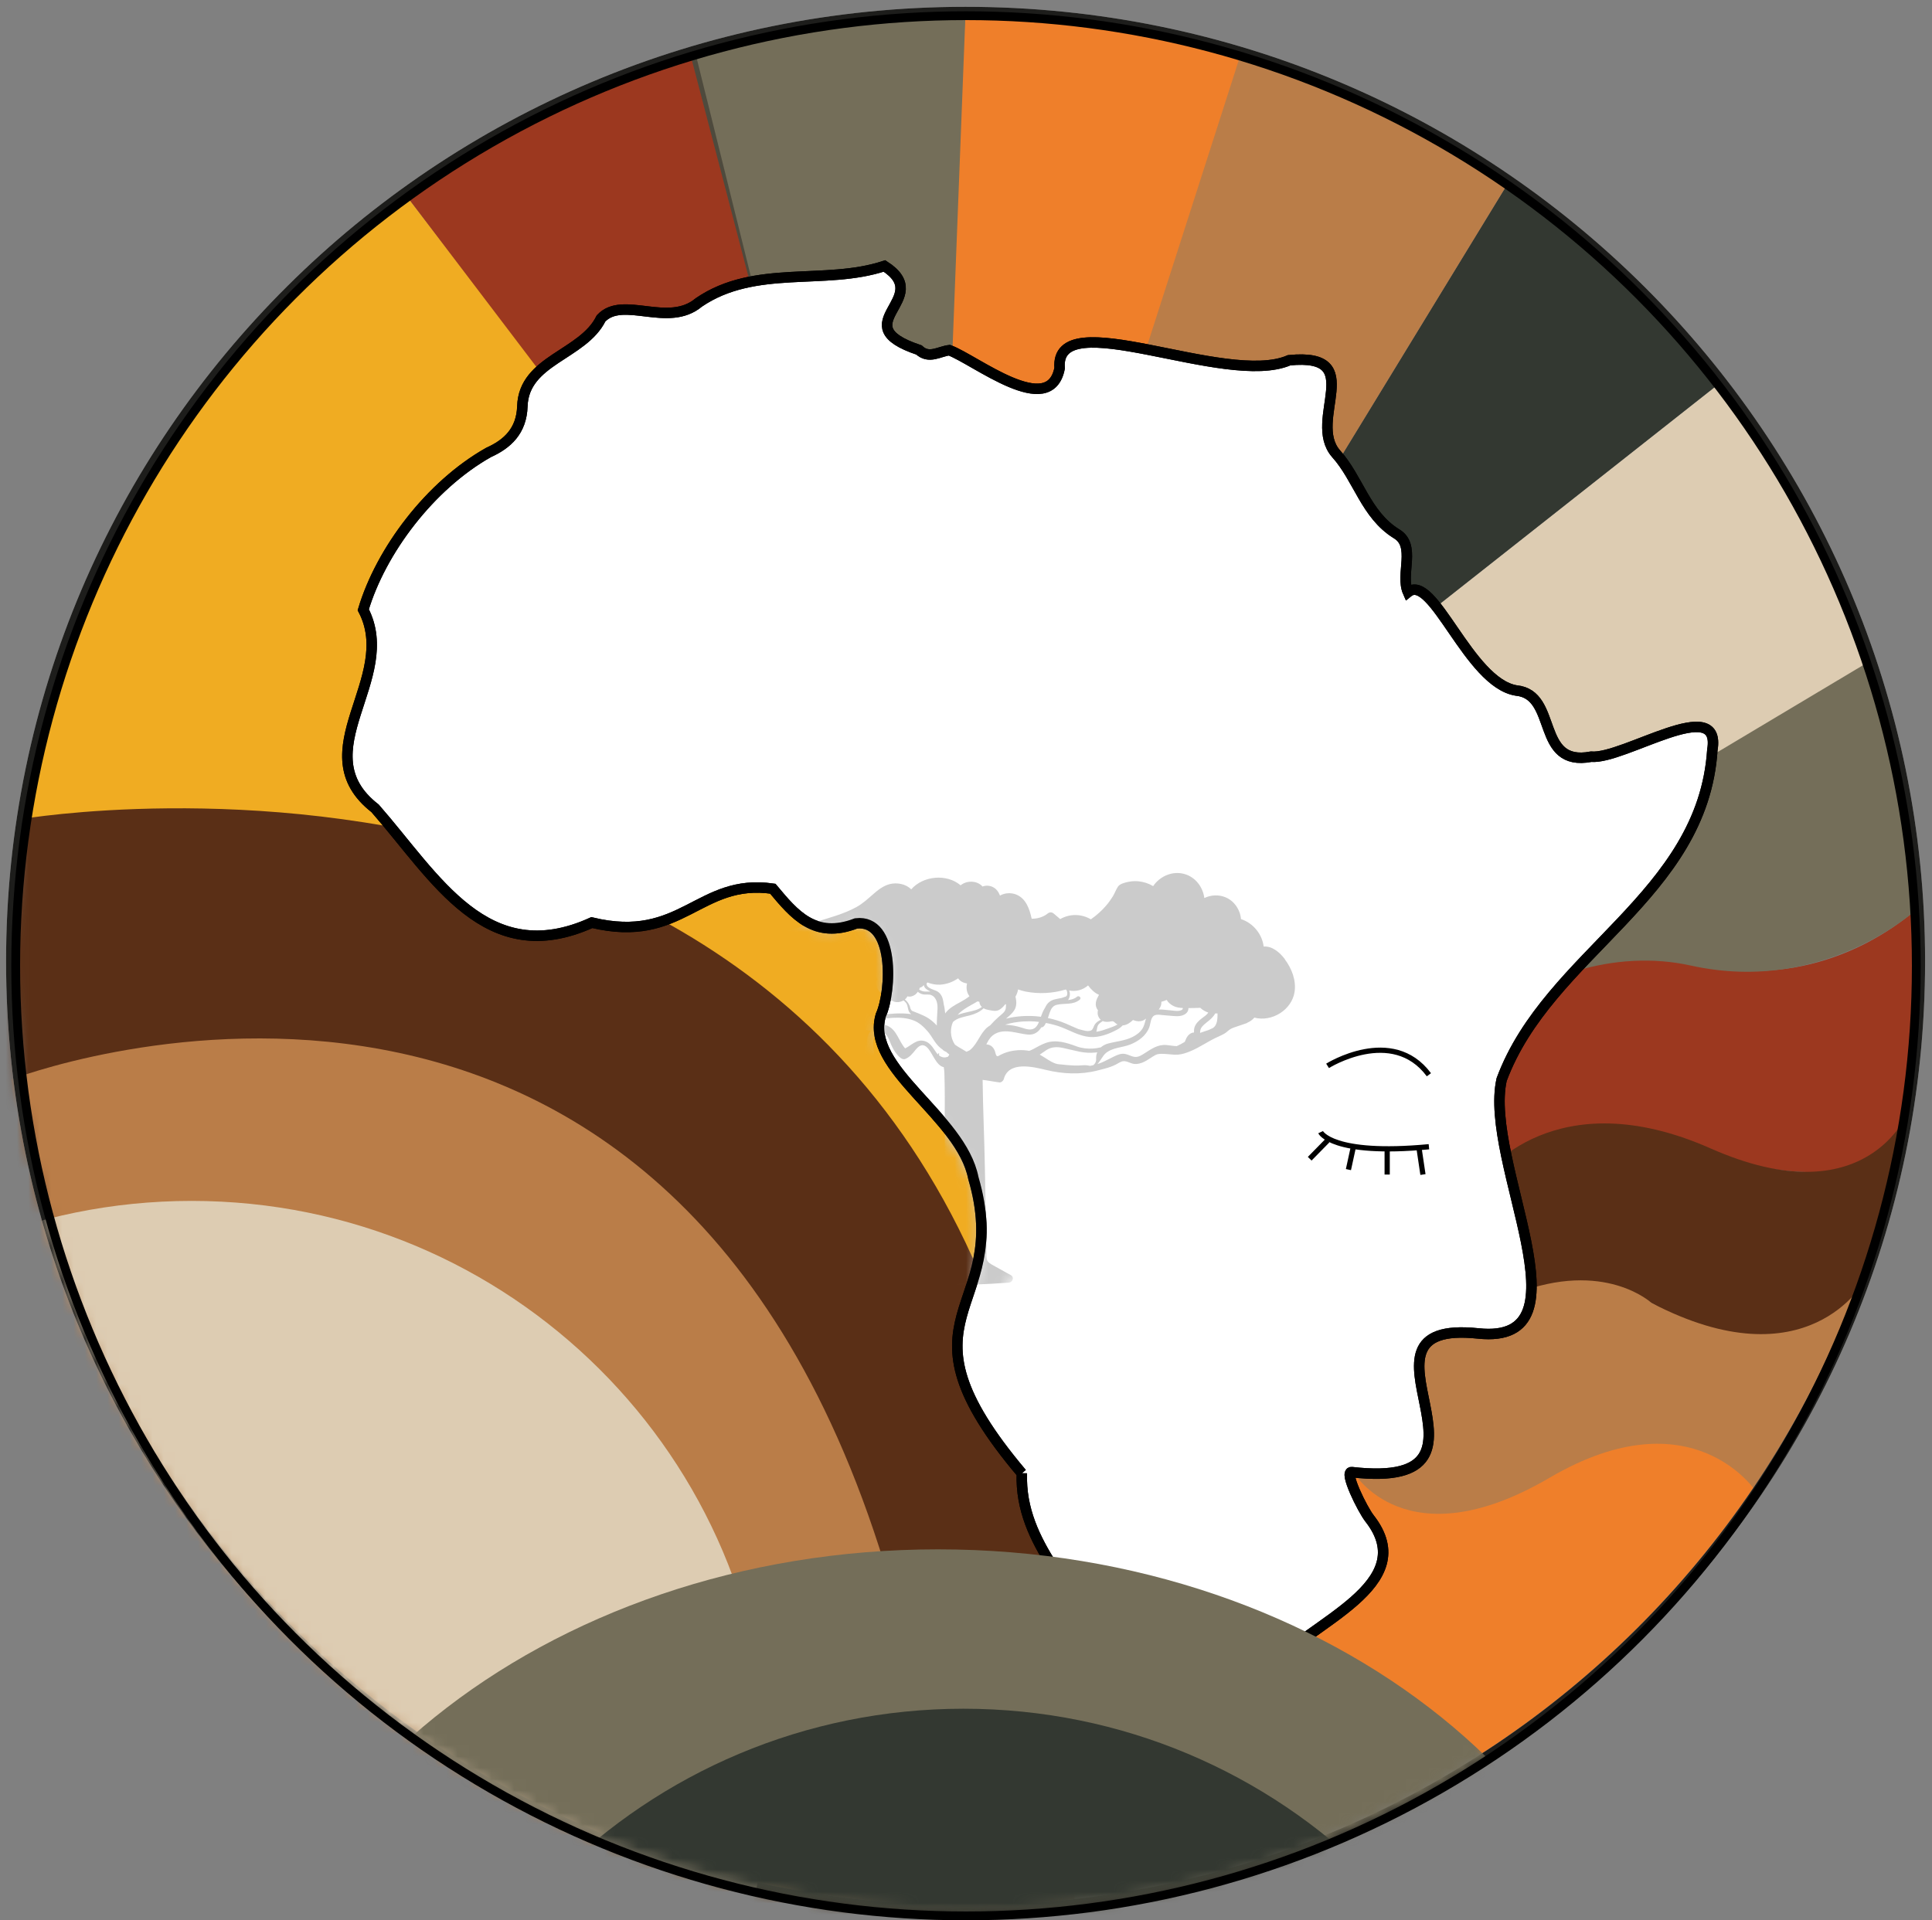 <svg width="171" height="170" viewBox="0 0 171 170" fill="none" xmlns="http://www.w3.org/2000/svg">
<rect x="0" y="0" width="171" height="170" fill="#808080" stroke="none"/>
<path d="M61.055 65.359L56.17 85.1L84.885 119.171L95.7 102.106L70.042 66.576L61.055 65.359Z" fill="#F0AC22"/>
<path d="M131.767 155.756L112.255 143.914L116.886 128.994L154.106 125.645L155.478 132.118L144.979 144.726L131.767 155.756Z" fill="#EF7F2A"/>
<path d="M137.234 87.326C137.234 87.326 141.674 82.921 149.191 85.101C156.708 87.282 164.212 85.177 169.793 80.369C169.793 80.369 170.161 97.352 168.56 100.233C166.959 103.116 161.144 106.607 145.236 99.991C145.236 99.991 143.24 100.233 130.234 102.791C116.593 105.475 137.233 87.326 137.233 87.326H137.234Z" fill="#9C381F"/>
<path d="M141.78 71.562L165.596 58.477C165.596 58.477 169.808 70.666 169.792 80.371C169.792 80.371 161.627 88.127 149.658 85.48C146.29 84.734 142.778 84.966 139.477 85.962C137.82 86.46 135.99 87.117 134.141 87.975C131.609 89.15 133.58 71.563 133.58 71.563H141.778L141.78 71.562Z" fill="#746E59"/>
<path d="M122.778 57.139L139.793 73.885L165.594 58.473C165.594 58.473 157.44 39.755 152.36 33.803L122.777 57.139H122.778Z" fill="#DDCCB2"/>
<path d="M122.778 57.137L152.362 33.801C152.362 33.801 145.955 24.255 133.58 16.033L115.92 44.958L122.777 57.137H122.778Z" fill="#333831"/>
<path d="M98.79 36.284L115.921 44.962L133.582 16.037C133.582 16.037 120.875 7.235 109.87 4.633L98.79 36.284Z" fill="#BA7D48"/>
<path d="M98.211 40.957L109.868 4.633C109.868 4.633 97.462 0.414 85.463 1.069L82.799 43.285L98.212 40.957H98.211Z" fill="#EF7F2A"/>
<path d="M66.883 33.802L84.097 36.281L85.461 1.068C85.461 1.068 74.965 0.383 61.055 4.63L66.883 33.802Z" fill="#746E59"/>
<path d="M35.809 17.123L56.17 43.718L37.611 76.688L1.943 72.502C1.943 72.502 5.294 40.031 35.808 17.121L35.809 17.123Z" fill="#F0AC22"/>
<mask id="mask0_284_1996" style="mask-type:luminance" maskUnits="userSpaceOnUse" x="1" y="1" width="169" height="169">
<path d="M85.463 169.131C132.11 169.131 169.926 131.508 169.926 85.099C169.926 38.689 132.11 1.066 85.463 1.066C38.815 1.066 1 38.689 1 85.099C1 131.508 38.815 169.131 85.463 169.131Z" fill="white"/>
</mask>
<g mask="url(#mask0_284_1996)">
<path d="M93.218 138.512C84.098 58.471 1.944 72.502 1.944 72.502L-5.964 166.154L96.357 187.264L93.216 138.511" fill="#5A2F16"/>
</g>
<mask id="mask1_284_1996" style="mask-type:luminance" maskUnits="userSpaceOnUse" x="1" y="1" width="169" height="169">
<path d="M85.463 169.131C132.11 169.131 169.926 131.508 169.926 85.099C169.926 38.689 132.11 1.066 85.463 1.066C38.815 1.066 1 38.689 1 85.099C1 131.508 38.815 169.131 85.463 169.131Z" fill="white"/>
</mask>
<g mask="url(#mask1_284_1996)">
<path d="M78.297 138.514C58.302 73.409 0.998 95.563 0.998 95.563L7.155 160.255L70.042 179.944L78.298 138.514" fill="#BA7D48"/>
</g>
<path opacity="0.4" d="M61.055 4.629L66.123 25.037" stroke="#161616" stroke-width="0.925" stroke-miterlimit="10"/>
<path d="M35.809 17.119L49.599 35.277L67.771 30.343L61.055 4.629C61.055 4.629 45.708 8.732 35.808 17.121L35.809 17.119Z" fill="#9C381F"/>
<path d="M163.888 116.358C163.888 116.358 157.143 122.688 147.827 116.358C138.51 110.027 132.372 116.519 132.372 116.519L131.359 104.041C131.359 104.041 137.6 95.56 151.396 101.664C165.191 107.768 168.86 98.478 168.86 98.478C168.86 98.478 166.554 111.639 163.886 116.358H163.888Z" fill="#5A2F16"/>
<path d="M119.796 130.326C119.796 130.326 124.423 138.284 137.148 130.825C149.873 123.365 155.478 132.115 155.478 132.115C155.478 132.115 163.439 120.771 165.007 113.421C165.007 113.421 159.987 122.532 146.179 115.351C146.179 115.351 142.027 111.46 134.141 114.518C126.255 117.575 121.104 119.17 121.104 119.17L119.795 130.326H119.796Z" fill="#BA7D48"/>
<path d="M85.463 169.131C132.11 169.131 169.926 131.508 169.926 85.099C169.926 38.689 132.11 1.066 85.463 1.066C38.815 1.066 1 38.689 1 85.099C1 131.508 38.815 169.131 85.463 169.131Z" stroke="#ACACAC" stroke-width="0.925" stroke-miterlimit="10"/>
<path d="M85.463 169.131C132.11 169.131 169.926 131.508 169.926 85.099C169.926 38.689 132.11 1.066 85.463 1.066C38.815 1.066 1 38.689 1 85.099C1 131.508 38.815 169.131 85.463 169.131Z" stroke="#1D1D1B" stroke-width="0.925" stroke-miterlimit="10"/>
<path d="M90.442 130.429C78.431 116.201 89.657 116.319 86.154 104.297C85.062 98.774 76.523 94.62 77.962 89.874C78.943 87.678 79.178 81.348 75.771 81.749C72.107 83.157 70.31 80.963 68.399 78.675C61.829 77.73 60.398 83.601 52.383 81.676C43.046 85.906 38.567 77.694 33.199 71.561C26.779 66.567 35.367 60.112 32.153 53.982C33.71 48.765 38.053 42.98 43.248 40.052C44.879 39.317 46.167 38.172 46.235 35.96C46.37 31.854 51.596 31.443 53.199 28.188C55.134 26.123 59.13 29.069 61.859 26.768C66.838 23.375 73.007 25.289 78.282 23.545C82.814 26.447 74.512 28.705 81.338 30.982C82.228 31.817 83.13 31.103 84.028 31.002C86.323 31.854 92.909 37.151 93.787 32.592C93.311 26.729 108.484 34.342 114.102 31.892C121.096 31.198 115.656 37.183 118.246 40.156C120.239 42.365 120.866 45.56 123.602 47.253C125.363 48.292 123.92 50.843 124.617 52.425C126.845 50.626 129.976 60.442 134.202 61.129C137.939 61.487 135.867 67.932 140.831 66.99C143.728 67.243 152.405 61.374 151.56 66.385C150.718 79.366 137.068 84.387 132.91 95.57C131.265 102.864 141.022 119.121 130.842 118.048C118.048 116.698 134.763 132.062 119.644 130.325C118.924 130.243 120.581 133.612 121.218 134.425C125.831 140.319 115.932 143.605 112.445 147.617C110.162 149.581 106.532 147.748 103.959 149.268C99.146 151.266 98.914 151.013 97.659 146.394C95.51 140.669 90.23 136.845 90.442 130.428V130.429Z" fill="white" stroke="black" stroke-width="0.925" stroke-miterlimit="10"/>
<path d="M116.886 100.229C116.886 100.229 117.858 102.327 126.473 101.519" stroke="black" stroke-width="0.462" stroke-miterlimit="10"/>
<path d="M115.921 102.58L117.502 100.967" stroke="black" stroke-width="0.462" stroke-miterlimit="10"/>
<path d="M119.349 103.543L119.796 101.488" stroke="black" stroke-width="0.462" stroke-miterlimit="10"/>
<path d="M122.778 103.981V101.707" stroke="black" stroke-width="0.462" stroke-miterlimit="10"/>
<path d="M125.944 103.98L125.59 101.596" stroke="black" stroke-width="0.462" stroke-miterlimit="10"/>
<path d="M117.502 94.358C117.502 94.358 123.22 90.772 126.471 95.146" stroke="black" stroke-width="0.462" stroke-miterlimit="10"/>
<mask id="mask2_284_1996" style="mask-type:luminance" maskUnits="userSpaceOnUse" x="68" y="73" width="53" height="44">
<path d="M85.094 116.909C85.094 116.909 89.941 106.751 82.982 99.5C80.934 97.366 76.609 93.456 77.901 90.424C78.934 88.001 79.399 80.092 73.977 82.201C71.736 83.073 68.338 79.225 68.338 79.225L92.746 73.053L120.983 80.061L116.24 92.289L85.094 116.908V116.909Z" fill="white"/>
</mask>
<g mask="url(#mask2_284_1996)">
<path d="M113.727 84.919C113.275 84.314 112.602 83.74 111.847 83.795C111.71 82.687 110.909 81.713 109.838 81.365C109.773 80.544 109.26 79.776 108.49 79.444C107.877 79.181 107.183 79.221 106.595 79.501C106.472 78.533 105.811 77.646 104.83 77.372C103.767 77.074 102.658 77.572 102.063 78.447C101.666 78.208 101.224 78.062 100.747 78.018C100.434 77.989 100.116 78.013 99.809 78.081C99.531 78.143 99.119 78.245 98.953 78.488C98.775 78.747 98.67 79.071 98.503 79.342C98.327 79.628 98.131 79.902 97.912 80.16C97.513 80.63 97.055 81.033 96.552 81.387C95.716 80.89 94.68 80.877 93.838 81.365C93.646 81.2 93.454 81.038 93.262 80.874C93.093 80.731 92.899 80.738 92.728 80.874C92.32 81.197 91.822 81.336 91.313 81.334C91.129 80.481 90.813 79.535 89.938 79.19C89.48 79.009 88.924 79.041 88.508 79.285C88.386 78.967 88.197 78.685 87.874 78.527C87.593 78.388 87.248 78.37 86.963 78.483C86.498 77.947 85.568 77.917 85.023 78.376C83.791 77.327 81.704 77.525 80.649 78.735C80.187 78.25 79.383 78.102 78.729 78.274C78.172 78.42 77.697 78.798 77.273 79.17C76.804 79.58 76.361 79.99 75.813 80.294C74.673 80.929 73.357 81.253 72.12 81.652C71.439 81.872 70.76 82.119 70.069 82.304C69.384 82.487 68.807 82.377 68.144 82.167C67.527 81.972 66.921 81.809 66.272 81.937C65.843 82.021 65.487 82.237 65.243 82.566C64.704 82.398 64.165 82.229 63.627 82.059C63.072 81.884 62.486 81.67 61.892 81.723C61.335 81.773 60.793 82.136 60.57 82.621C60.321 82.39 60.073 82.158 59.824 81.928C59.615 81.734 59.498 81.633 59.208 81.687C58.985 81.728 58.77 81.807 58.57 81.911C57.918 82.246 57.457 82.872 57.295 83.574C56.83 83.571 56.381 83.905 56.074 84.261C55.595 84.815 55.149 85.416 54.744 86.025C53.971 87.184 53.27 88.641 53.511 90.068C53.53 90.181 53.651 90.297 53.764 90.32C54.321 90.428 54.956 90.669 55.515 90.695C56.163 90.725 56.74 90.132 57.153 89.695C57.219 89.626 57.292 89.567 57.366 89.507C57.639 89.704 58.038 89.74 58.357 89.618C58.99 89.374 59.138 88.594 59.775 88.383C59.796 88.376 59.818 88.371 59.839 88.365C59.955 88.409 60.073 88.452 60.192 88.489C60.546 88.597 60.912 88.647 61.267 88.742C61.624 88.836 61.939 88.961 62.311 89.002C62.358 89.007 62.403 89.01 62.45 89.013C62.344 89.511 62.478 90.088 62.787 90.469C63.361 91.178 64.465 91.239 65.148 90.645C65.185 90.614 65.213 90.576 65.245 90.541C65.377 90.727 65.514 90.907 65.635 91.1C66.008 91.698 66.504 92.224 67.115 92.585C67.445 92.779 67.798 92.921 68.167 93.025C68.561 93.136 69.016 93.254 69.424 93.174C70.204 93.02 71.012 92.957 71.76 92.671C71.968 92.591 72.167 92.486 72.366 92.385C72.542 92.331 72.727 92.294 72.912 92.314C73.012 92.325 73.107 92.358 73.208 92.365C73.239 92.367 73.275 92.361 73.312 92.356C73.479 92.447 73.658 92.508 73.863 92.507C74.238 92.505 74.625 92.463 74.997 92.523C75.7 92.638 76.355 92.987 76.868 93.474C77.093 93.689 77.401 93.466 77.357 93.191C77.273 92.659 77.126 91.87 77.631 91.487C77.694 91.439 77.758 91.41 77.821 91.389C78.005 91.438 78.187 91.486 78.371 91.531C78.407 91.566 78.441 91.602 78.473 91.645C78.697 91.954 78.791 92.332 78.96 92.669C79.137 93.026 79.372 93.388 79.687 93.638C79.803 93.73 79.963 93.811 80.116 93.751C80.52 93.593 80.764 93.276 81.027 92.95C81.314 92.596 81.643 92.341 82.049 92.721C82.537 93.178 82.826 94.323 83.535 94.478C83.559 94.657 83.585 94.837 83.588 95.02C83.597 95.379 83.604 95.736 83.613 96.094C83.628 96.772 83.621 97.451 83.621 98.129C83.624 99.504 83.624 100.881 83.622 102.256C83.622 103.632 83.588 105.006 83.547 106.383C83.505 107.759 83.502 109.133 83.5 110.509C83.5 110.728 83.562 111.122 83.418 111.311C83.259 111.518 82.797 111.577 82.567 111.654C81.829 111.9 81.083 112.125 80.329 112.318C79.922 112.422 79.94 112.869 80.183 113.074C80.201 113.199 80.262 113.321 80.366 113.419C80.686 113.716 81.255 113.653 81.655 113.674C82.16 113.699 82.666 113.72 83.171 113.734C85.211 113.79 87.257 113.699 89.291 113.552C89.629 113.528 89.802 113.07 89.472 112.888C88.938 112.591 88.401 112.296 87.868 111.997C87.687 111.895 87.484 111.791 87.386 111.598C87.275 111.377 87.312 111.064 87.309 110.823C87.287 109.564 87.263 108.304 87.24 107.045C87.193 104.527 87.154 102.007 87.065 99.491C87.019 98.194 86.99 96.897 86.971 95.6C87.468 95.656 87.959 95.761 88.454 95.823C88.626 95.844 88.803 95.683 88.844 95.528C89.272 93.918 91.421 94.438 92.566 94.715C94.079 95.082 95.619 95.156 97.138 94.769C97.519 94.673 97.903 94.582 98.275 94.451C98.444 94.392 98.605 94.32 98.766 94.24C98.955 94.147 99.147 94.001 99.354 93.956C99.702 93.88 100.035 94.147 100.376 94.186C100.699 94.222 101.006 94.13 101.292 93.987C101.554 93.858 101.792 93.682 102.041 93.531C102.175 93.45 102.31 93.362 102.464 93.326C102.672 93.278 102.919 93.296 103.13 93.305C103.508 93.323 103.884 93.394 104.262 93.365C104.648 93.337 105.011 93.207 105.365 93.061C106.193 92.718 106.927 92.183 107.744 91.812C107.753 91.808 107.761 91.805 107.77 91.8C107.779 91.797 107.788 91.797 107.797 91.794C107.821 91.785 107.841 91.769 107.863 91.758C108.038 91.678 108.211 91.596 108.378 91.501C108.546 91.404 108.669 91.264 108.826 91.154C109.052 90.996 109.354 90.918 109.612 90.828C109.859 90.74 110.107 90.657 110.356 90.573C110.379 90.565 110.392 90.552 110.4 90.537C110.636 90.437 110.85 90.288 111.022 90.088C112.57 90.498 114.34 89.41 114.582 87.809C114.737 86.778 114.331 85.746 113.719 84.927L113.727 84.919ZM102.777 88.912C102.792 88.838 102.791 88.761 102.791 88.686C102.952 88.641 103.112 88.588 103.267 88.519C103.393 88.755 103.648 88.96 103.887 89.071C104.151 89.193 104.416 89.225 104.693 89.237C104.696 89.278 104.688 89.317 104.658 89.353C104.447 89.591 103.856 89.464 103.598 89.445C103.274 89.419 102.905 89.359 102.56 89.367C102.666 89.236 102.744 89.086 102.779 88.912H102.777ZM98.376 90.416C98.59 90.367 98.673 90.561 98.843 90.66C98.867 90.674 98.894 90.678 98.918 90.69C98.667 90.846 98.373 90.942 98.101 91.04C97.757 91.165 97.4 91.288 97.034 91.341C97.114 91.108 97.083 90.831 97.275 90.642C97.375 90.544 97.491 90.471 97.604 90.392C97.833 90.493 98.107 90.477 98.375 90.415L98.376 90.416ZM94.603 88.418C94.689 88.243 94.719 88.026 94.679 87.836C94.667 87.781 94.65 87.732 94.628 87.689C95.231 87.805 95.844 87.642 96.305 87.238C96.564 87.588 96.881 87.907 97.275 88.071C97.15 88.296 97.022 88.514 96.991 88.775C96.959 89.028 97.034 89.266 97.18 89.44C97.123 89.65 97.144 89.877 97.262 90.081C97.31 90.162 97.367 90.225 97.429 90.278C97.322 90.334 97.217 90.391 97.123 90.462C97.015 90.544 96.924 90.644 96.861 90.766C96.795 90.892 96.756 91.04 96.664 91.153C96.576 91.26 96.403 91.275 96.274 91.278C96.123 91.282 95.885 91.212 95.716 91.174C95.626 91.154 95.539 91.124 95.45 91.1C95.082 90.957 94.724 90.781 94.37 90.629C93.844 90.404 93.302 90.239 92.746 90.123C92.763 90.076 92.78 90.031 92.795 89.984C92.906 89.647 93.016 89.19 93.362 89.016C93.406 88.993 93.451 88.978 93.498 88.963C94.197 88.782 94.972 89.004 95.575 88.493C95.751 88.344 95.495 88.091 95.32 88.24C95.094 88.433 94.82 88.504 94.531 88.532C94.557 88.498 94.584 88.461 94.603 88.419V88.418ZM89.627 89.629C89.954 89.258 90.001 88.87 89.913 88.394C89.904 88.342 89.888 88.291 89.876 88.24C89.951 88.107 90.013 87.966 90.055 87.827C90.079 87.751 90.097 87.672 90.112 87.592C90.326 87.672 90.547 87.734 90.761 87.778C91.936 88.013 93.17 87.945 94.316 87.603C94.338 87.61 94.361 87.62 94.384 87.627C94.457 87.769 94.49 87.955 94.447 88.082C94.432 88.126 94.412 88.162 94.376 88.193C94.358 88.208 94.338 88.222 94.317 88.234C94.308 88.234 94.296 88.237 94.271 88.242C94.168 88.273 94.079 88.32 93.972 88.345C93.548 88.442 93.123 88.446 92.793 88.772C92.662 88.9 92.57 89.053 92.496 89.217C92.335 89.457 92.225 89.739 92.126 90.017C92.073 90.01 92.02 89.999 91.968 89.993C91.141 89.898 90.302 89.931 89.484 90.081C89.338 90.108 89.192 90.142 89.046 90.178C89.252 90.008 89.453 89.83 89.627 89.632V89.629ZM91.96 90.463C91.888 90.644 91.799 90.817 91.659 90.951C91.316 91.278 90.828 91.106 90.433 90.977C89.963 90.822 89.462 90.739 88.965 90.715C89.671 90.496 90.43 90.407 91.159 90.413C91.427 90.415 91.694 90.434 91.96 90.465V90.463ZM86.082 88.903C86.225 88.824 86.373 88.743 86.516 88.651C86.57 88.665 86.626 88.677 86.683 88.684C86.689 88.761 86.704 88.838 86.736 88.913C86.778 89.007 86.837 89.08 86.904 89.144C86.576 89.398 86.157 89.48 85.749 89.573C85.415 89.648 85.077 89.727 84.757 89.846C84.867 89.725 84.989 89.609 85.126 89.502C85.424 89.27 85.752 89.082 86.085 88.901L86.082 88.903ZM82.094 86.975C82.436 87.112 82.806 87.19 83.184 87.172C83.781 87.145 84.326 86.933 84.805 86.609C84.978 86.88 85.275 87.013 85.595 87.068C85.514 87.38 85.54 87.716 85.693 88.02C85.725 88.083 85.763 88.142 85.805 88.196C85.558 88.394 85.281 88.561 84.99 88.717C84.491 88.986 83.994 89.252 83.657 89.718C83.635 89.455 83.6 89.183 83.531 88.922C83.511 88.764 83.487 88.609 83.448 88.455C83.366 88.139 83.196 87.88 82.898 87.731C82.612 87.588 81.981 87.481 82.011 87.061C82.041 87.035 82.065 87.005 82.091 86.976L82.094 86.975ZM81.421 87.437C81.558 87.403 81.678 87.323 81.764 87.205C81.765 87.205 81.768 87.205 81.77 87.204C81.787 87.469 82.062 87.635 82.357 87.781C82.211 87.775 82.061 87.782 81.899 87.781C81.696 87.779 81.508 87.71 81.351 87.6C81.375 87.547 81.399 87.493 81.419 87.437H81.421ZM80.193 88.385C80.238 88.335 80.276 88.266 80.317 88.202C80.362 88.214 80.417 88.228 80.434 88.229C80.506 88.234 80.576 88.228 80.646 88.213C80.797 88.181 80.934 88.109 81.052 88.011C81.125 87.949 81.184 87.876 81.238 87.797C81.255 87.811 81.267 87.829 81.285 87.842C81.405 87.931 81.544 87.999 81.692 88.029C81.927 88.079 82.183 88.001 82.409 88.088C82.913 88.284 83.005 88.894 82.976 89.359C82.948 89.833 82.915 90.311 82.916 90.787C82.708 90.556 82.473 90.349 82.207 90.168C81.937 89.986 81.631 89.855 81.332 89.73C81.181 89.666 81.03 89.606 80.877 89.549C80.738 89.498 80.675 89.487 80.6 89.324C80.564 89.246 80.553 89.153 80.523 89.071C80.436 88.844 80.283 88.633 80.091 88.48C80.127 88.449 80.163 88.419 80.193 88.386V88.385ZM78.5 88.017C78.597 88.327 78.833 88.591 79.169 88.684C79.417 88.754 79.699 88.711 79.925 88.592C79.939 88.585 79.952 88.574 79.966 88.565C80.056 88.633 80.14 88.708 80.207 88.803C80.387 89.061 80.323 89.403 80.514 89.644C80.553 89.693 80.6 89.737 80.649 89.779C79.684 89.645 78.711 89.743 77.744 89.882C77.479 89.919 77.212 89.955 76.946 89.989C76.929 89.962 76.91 89.936 76.896 89.909C76.871 89.864 76.855 89.812 76.834 89.764C76.825 89.383 76.819 88.978 76.753 88.594C76.8 88.315 76.884 88.044 77.027 87.806C77.167 87.573 77.357 87.383 77.572 87.219C77.586 87.392 77.645 87.561 77.783 87.716C77.972 87.928 78.24 88.029 78.503 88.019L78.5 88.017ZM75.367 86.83C75.432 86.723 75.473 86.609 75.501 86.493C76.154 86.5 76.809 86.183 77.116 85.627C77.163 85.665 77.217 85.69 77.267 85.725C77.256 85.82 77.252 85.915 77.267 86.009C77.307 86.278 77.456 86.529 77.67 86.687C77.666 86.696 77.661 86.705 77.658 86.716C77.56 86.799 77.453 86.877 77.337 86.949C76.991 87.169 76.685 87.436 76.438 87.754C76.39 87.683 76.342 87.61 76.28 87.547C76.029 87.285 75.619 87.165 75.3 87.005C75.285 86.997 75.271 86.988 75.256 86.979C75.295 86.931 75.336 86.883 75.367 86.829V86.83ZM74.181 88.068C74.176 88.028 74.164 87.987 74.153 87.946C74.334 87.936 74.51 87.794 74.625 87.651C74.751 87.49 74.906 87.353 75.053 87.208C75.339 87.442 75.616 87.636 75.776 87.989C75.946 88.364 75.89 88.859 75.905 89.264C75.905 89.329 75.905 89.395 75.913 89.46C75.922 89.662 75.931 89.864 75.938 90.065C75.819 90.068 75.7 90.073 75.581 90.071C75.438 90.068 75.286 90.058 75.135 90.038C74.735 89.793 74.179 89.586 74.077 89.077C74.009 88.742 74.22 88.409 74.179 88.068H74.181ZM73.712 87.891C73.738 87.87 73.76 87.847 73.784 87.824C73.792 87.817 73.799 87.808 73.807 87.8C73.819 87.794 73.819 87.79 73.827 87.784C73.848 87.812 73.875 87.841 73.897 87.86C73.905 87.867 73.912 87.87 73.918 87.874C73.958 88.052 73.912 88.264 73.867 88.43C73.84 88.531 73.809 88.636 73.781 88.743C73.753 88.645 73.723 88.549 73.684 88.455C73.619 88.297 73.531 88.15 73.432 88.008C73.533 87.992 73.629 87.957 73.711 87.891H73.712ZM68.742 87.868C68.828 87.71 68.822 87.695 69.013 87.678C69.137 87.668 69.25 87.663 69.367 87.621C69.483 87.577 69.587 87.508 69.677 87.425C69.823 87.871 69.487 88.356 69.369 88.838C69.355 88.832 69.341 88.826 69.328 88.821C69.204 88.736 69.072 88.657 68.921 88.595C68.881 88.579 68.837 88.57 68.796 88.556C68.658 88.457 68.545 88.332 68.496 88.16C68.597 88.085 68.679 87.985 68.742 87.87V87.868ZM66.441 87.749C66.45 87.741 66.459 87.732 66.469 87.725C66.487 87.74 66.502 87.754 66.505 87.757C66.603 87.836 66.694 87.91 66.808 87.964C67.04 88.074 67.313 88.107 67.563 88.052C67.579 88.049 67.6 88.044 67.624 88.038C67.755 88.261 68.025 88.339 68.268 88.275C68.271 88.275 68.272 88.273 68.274 88.272C68.283 88.303 68.286 88.336 68.301 88.368C68.311 88.391 68.325 88.409 68.337 88.43C68.005 88.367 67.668 88.333 67.334 88.279C66.974 88.22 66.578 88.094 66.331 87.829C66.368 87.803 66.406 87.776 66.441 87.746V87.749ZM64.763 90.139C64.763 90.139 64.746 90.15 64.739 90.156C64.712 90.148 64.684 90.138 64.653 90.144C64.424 90.19 64.267 90.337 64.023 90.26C63.737 90.169 63.642 89.927 63.642 89.644C63.642 89.626 63.645 89.608 63.645 89.59C63.755 89.582 63.867 89.555 63.977 89.513C64.197 89.702 64.498 89.76 64.761 89.668C64.808 89.773 64.858 89.877 64.91 89.981C64.865 90.037 64.817 90.09 64.763 90.139ZM65.047 89.802C65.008 89.728 64.978 89.65 64.942 89.574C64.962 89.559 64.983 89.546 65.001 89.528C65.552 89.541 65.882 88.51 66.023 87.992C66.06 87.978 66.096 87.964 66.13 87.948C66.292 88.175 66.519 88.359 66.772 88.478C67.28 88.716 67.835 88.726 68.367 88.88C68.68 88.97 68.891 89.133 69.06 89.409C69.067 89.421 69.076 89.433 69.084 89.446C68.914 89.472 68.743 89.502 68.578 89.535C68.32 89.586 68.064 89.687 67.918 89.921C67.902 89.948 67.894 89.977 67.882 90.005C67.876 90.005 67.868 90.005 67.862 90.004C67.725 89.969 67.656 89.832 67.581 89.727C67.465 89.564 67.343 89.427 67.18 89.309C66.593 88.886 65.835 88.859 65.335 89.421C65.23 89.54 65.139 89.674 65.047 89.803V89.802ZM69.558 92.418C69.328 92.344 69.109 92.308 68.87 92.266C68.018 92.112 67.189 91.749 66.453 91.303C66.057 91.064 65.71 90.818 65.439 90.439C65.422 90.415 65.409 90.389 65.392 90.365C65.555 90.147 65.691 89.906 65.897 89.728C66.323 89.361 66.638 89.924 66.859 90.236C67.019 90.46 67.212 90.662 67.442 90.761C67.444 90.775 67.442 90.787 67.444 90.8C67.474 90.981 67.57 91.156 67.707 91.278C67.886 91.438 68.108 91.507 68.332 91.508C68.405 91.639 68.513 91.751 68.658 91.812C68.858 91.897 69.102 91.864 69.283 91.742C69.308 91.746 69.332 91.755 69.358 91.757C69.489 91.956 69.564 92.239 69.679 92.444C69.638 92.433 69.597 92.43 69.555 92.416L69.558 92.418ZM71.057 92.209C70.658 92.34 70.206 92.334 69.884 92.034C69.783 91.939 69.694 91.825 69.599 91.721C69.647 91.704 69.695 91.688 69.738 91.66C69.936 91.529 70.094 91.294 70.212 91.091C70.219 91.079 70.224 91.065 70.23 91.053C70.415 91.258 70.628 91.392 70.914 91.391C70.95 91.391 70.985 91.377 71.016 91.364C71.069 91.376 71.122 91.385 71.176 91.392C71.26 91.439 71.349 91.477 71.445 91.495C71.729 91.547 72.049 91.49 72.316 91.6C72.384 91.627 72.444 91.668 72.504 91.712C71.991 91.784 71.543 92.049 71.055 92.209H71.057ZM76.709 92.612C76.263 92.316 75.768 92.096 75.239 91.99C74.863 91.915 74.408 91.939 74.065 91.766C73.812 91.639 73.61 91.498 73.405 91.331C73.4 91.299 73.388 91.267 73.364 91.243C73.298 91.18 73.223 91.144 73.146 91.115C72.896 90.909 72.607 90.721 72.272 90.742C72.09 90.754 71.915 90.803 71.753 90.886C71.748 90.888 71.744 90.891 71.739 90.894C71.402 90.858 71.048 90.811 70.935 90.459C70.819 90.097 70.765 89.76 70.456 89.498C70.31 89.373 70.114 89.306 70.025 89.126C69.959 88.993 69.962 88.829 69.972 88.684C70.015 88.154 70.117 87.644 69.838 87.237C69.962 87.053 70.03 86.83 70.009 86.61C69.997 86.475 69.956 86.35 69.899 86.235C70.119 86.208 70.338 86.177 70.554 86.131C70.554 86.136 70.555 86.141 70.557 86.145C70.617 86.326 70.742 86.445 70.897 86.514C70.768 86.94 71.027 87.464 71.464 87.626C71.763 87.737 72.098 87.707 72.391 87.591C72.644 87.742 72.866 87.942 73.051 88.196C73.4 88.68 73.411 89.312 73.771 89.782C74.263 90.425 75.138 90.523 75.967 90.475C75.983 90.596 76.016 90.712 76.084 90.818C76.312 91.172 76.699 91.204 77.075 91.243C76.757 91.651 76.687 92.126 76.711 92.611L76.709 92.612ZM83.882 93.563C83.862 93.566 83.842 93.567 83.821 93.575C83.622 93.644 83.446 93.618 83.255 93.528C83.202 93.502 83.159 93.472 83.116 93.441C83.11 93.398 83.11 93.352 83.124 93.299C83.139 93.242 83.053 93.219 83.035 93.275C83.026 93.302 83.022 93.329 83.019 93.356C82.904 93.243 82.818 93.109 82.723 92.963C82.511 92.636 82.252 92.294 81.863 92.172C81.148 91.947 80.689 92.532 80.112 92.811C79.553 92.181 79.38 91.175 78.551 90.811C78.223 90.666 77.884 90.69 77.589 90.831C77.584 90.831 77.58 90.828 77.577 90.828C77.456 90.79 77.35 90.743 77.237 90.69C77.193 90.669 77.11 90.645 77.033 90.617C77.063 90.608 77.093 90.602 77.122 90.591C77.196 90.564 77.226 90.477 77.169 90.416C77.14 90.386 77.126 90.368 77.116 90.352C78.356 90.174 79.682 89.876 80.89 90.349C81.374 90.538 81.767 90.915 82.103 91.299C82.49 91.742 82.707 92.294 83.151 92.698C83.231 92.772 83.317 92.837 83.406 92.898C83.44 92.934 83.475 92.972 83.516 93.001C83.595 93.058 83.68 93.099 83.766 93.133C83.82 93.186 83.872 93.239 83.934 93.285C83.963 93.308 83.994 93.331 84.026 93.353C83.991 93.43 83.946 93.505 83.886 93.564L83.882 93.563ZM85.903 92.918C85.814 92.995 85.681 93.058 85.538 93.108C85.318 92.968 85.095 92.844 84.87 92.709C84.751 92.636 84.63 92.562 84.519 92.478C84.308 92.165 84.183 91.794 84.169 91.412C84.157 91.073 84.22 90.764 84.341 90.481C84.729 90.099 85.327 90.025 85.833 89.892C86.281 89.775 86.724 89.586 87.056 89.263C87.165 89.324 87.285 89.37 87.416 89.394C87.719 89.449 88.105 89.565 88.392 89.424C88.611 89.317 88.809 89.121 88.965 88.916C88.992 88.915 89.016 88.909 89.041 88.904C89.038 88.99 89.032 89.076 89.031 89.165C89.023 89.58 88.651 89.788 88.37 90.041C88.121 90.266 87.871 90.51 87.641 90.773C87.564 90.826 87.483 90.87 87.41 90.93C86.751 91.472 86.537 92.371 85.898 92.918H85.903ZM91.112 93.034C90.46 92.906 89.742 92.959 89.124 93.148C88.933 93.207 88.746 93.284 88.569 93.374C88.43 93.445 88.287 93.575 88.197 93.454C88.118 93.35 88.102 93.157 88.052 93.035C87.983 92.867 87.888 92.707 87.736 92.6C87.588 92.498 87.443 92.462 87.3 92.46C87.323 92.413 87.346 92.367 87.37 92.32C87.538 91.983 87.755 91.695 88.094 91.513C88.977 91.038 90.044 91.501 90.957 91.588C91.523 91.642 91.906 91.374 92.162 90.953C92.227 90.945 92.29 90.939 92.356 90.882C92.444 90.809 92.504 90.696 92.554 90.596C92.56 90.585 92.563 90.573 92.569 90.561C93.027 90.647 93.48 90.761 93.917 90.927C94.75 91.243 95.537 91.722 96.444 91.802C97.287 91.876 98.193 91.525 98.921 91.127C99.102 91.029 99.244 90.909 99.366 90.778C99.366 90.778 99.367 90.778 99.369 90.778C99.73 90.752 100.024 90.546 100.277 90.302C100.605 90.427 100.962 90.472 101.282 90.284C101.334 90.252 101.383 90.213 101.431 90.175C101.336 90.481 101.289 90.796 101.11 91.073C100.904 91.394 100.59 91.621 100.254 91.793C99.571 92.141 98.793 92.189 98.061 92.386C97.83 92.448 97.616 92.562 97.438 92.718C97.202 92.775 96.962 92.814 96.72 92.828C96.236 92.855 95.741 92.8 95.284 92.632C94.429 92.314 93.49 92.01 92.587 92.32C92.174 92.462 91.805 92.686 91.423 92.888C91.32 92.942 91.215 92.981 91.111 93.028L91.112 93.034ZM97.019 93.775C97.031 93.975 96.927 94.179 96.766 94.299C96.674 94.322 96.581 94.341 96.489 94.359C96.402 94.341 96.314 94.325 96.226 94.313C95.988 94.282 95.745 94.319 95.506 94.326C95.028 94.341 94.567 94.305 94.094 94.251C93.861 94.224 93.627 94.23 93.406 94.148C93.17 94.061 92.953 93.942 92.742 93.805C92.505 93.653 92.27 93.499 92.025 93.365C92.219 93.234 92.411 93.097 92.611 92.965C93.052 92.672 93.552 92.659 94.058 92.766C94.548 92.87 95.031 92.998 95.521 93.099C95.997 93.198 96.489 93.23 96.974 93.177C97.019 93.172 97.066 93.166 97.114 93.16C97.033 93.358 97.007 93.563 97.019 93.772V93.775ZM105.71 91.002C105.682 91.102 105.673 91.218 105.682 91.331C105.681 91.358 105.675 91.385 105.673 91.413C105.633 91.409 105.589 91.41 105.541 91.424C105.399 91.462 105.259 91.559 105.164 91.668C105.021 91.832 104.943 92.034 104.863 92.233C104.637 92.373 104.407 92.501 104.154 92.611C103.85 92.605 103.544 92.541 103.241 92.514C102.49 92.448 101.922 92.849 101.319 93.237C101.077 93.394 100.803 93.576 100.501 93.569C100.105 93.558 99.778 93.272 99.369 93.287C99.009 93.299 98.687 93.493 98.37 93.645C97.983 93.832 97.602 94.054 97.189 94.183C97.174 94.188 97.158 94.191 97.141 94.197C97.402 93.894 97.617 93.475 97.811 93.29C98.408 92.722 99.316 92.758 100.048 92.465C100.761 92.178 101.437 91.694 101.718 90.956C101.849 90.614 101.831 89.995 102.249 89.865C102.471 89.796 102.741 89.85 102.968 89.87L103.804 89.942C104.184 89.975 104.609 89.989 104.932 89.751C105.069 89.65 105.163 89.511 105.184 89.339C105.188 89.308 105.187 89.276 105.185 89.245C105.536 89.245 105.886 89.234 106.237 89.221C106.437 89.413 106.68 89.555 106.942 89.638C106.818 89.85 106.562 90.007 106.377 90.148C106.082 90.374 105.811 90.632 105.708 91.001L105.71 91.002ZM107.75 90.154C107.725 90.469 107.642 90.811 107.366 90.999C107.348 91.011 107.326 91.02 107.306 91.031C107.192 91.081 107.077 91.133 106.964 91.189C106.729 91.273 106.481 91.335 106.259 91.427C106.246 91.433 106.234 91.441 106.22 91.447C106.217 91.248 106.247 91.062 106.396 90.888C106.646 90.594 106.988 90.398 107.255 90.121C107.369 90.002 107.478 89.867 107.562 89.719C107.628 89.719 107.696 89.725 107.762 89.716C107.762 89.864 107.761 90.011 107.749 90.156L107.75 90.154Z" fill="#CBCBCB"/>
</g>
<path d="M90.442 130.429C78.431 116.201 89.657 116.319 86.154 104.297C85.062 98.774 76.523 94.62 77.962 89.874C78.943 87.678 79.178 81.348 75.771 81.749C72.107 83.157 70.31 80.963 68.399 78.675C61.829 77.73 60.398 83.601 52.383 81.676C43.046 85.906 38.567 77.694 33.199 71.561C26.779 66.567 35.367 60.112 32.153 53.982C33.71 48.765 38.053 42.98 43.248 40.052C44.879 39.317 46.167 38.172 46.235 35.96C46.37 31.854 51.596 31.443 53.199 28.188C55.134 26.123 59.13 29.069 61.859 26.768C66.838 23.375 73.007 25.289 78.282 23.545C82.814 26.447 74.512 28.705 81.338 30.982C82.228 31.817 83.13 31.103 84.028 31.002C86.323 31.854 92.909 37.151 93.787 32.592C93.311 26.729 108.484 34.342 114.102 31.892C121.096 31.198 115.656 37.183 118.246 40.156C120.239 42.365 120.866 45.56 123.602 47.253C125.363 48.292 123.92 50.843 124.617 52.425C126.845 50.626 129.976 60.442 134.202 61.129C137.939 61.487 135.867 67.932 140.831 66.99C143.728 67.243 152.405 61.374 151.56 66.385C150.718 79.366 137.068 84.387 132.91 95.57C131.265 102.864 141.022 119.121 130.842 118.048C118.048 116.698 134.763 132.062 119.644 130.325C118.924 130.243 120.581 133.612 121.218 134.425C125.831 140.319 115.932 143.605 112.445 147.617C110.162 149.581 106.532 147.748 103.959 149.268C99.146 151.266 98.914 151.013 97.659 146.394C95.51 140.669 90.23 136.845 90.442 130.428V130.429Z" stroke="black" stroke-width="0.925" stroke-miterlimit="10"/>
<mask id="mask3_284_1996" style="mask-type:luminance" maskUnits="userSpaceOnUse" x="1" y="1" width="169" height="169">
<path d="M85.463 169.131C132.11 169.131 169.926 131.508 169.926 85.099C169.926 38.689 132.11 1.066 85.463 1.066C38.815 1.066 1 38.689 1 85.099C1 131.508 38.815 169.131 85.463 169.131Z" fill="white"/>
</mask>
<g mask="url(#mask3_284_1996)">
<path d="M16.963 207.815C45.136 207.815 67.974 185.093 67.974 157.064C67.974 129.036 45.136 106.314 16.963 106.314C-11.209 106.314 -34.047 129.036 -34.047 157.064C-34.047 185.093 -11.209 207.815 16.963 207.815Z" fill="#DDCCB2"/>
</g>
<mask id="mask4_284_1996" style="mask-type:luminance" maskUnits="userSpaceOnUse" x="1" y="1" width="169" height="169">
<path d="M85.463 169.131C132.11 169.131 169.926 131.508 169.926 85.099C169.926 38.689 132.11 1.066 85.463 1.066C38.815 1.066 1 38.689 1 85.099C1 131.508 38.815 169.131 85.463 169.131Z" fill="white"/>
</mask>
<g mask="url(#mask4_284_1996)">
<path d="M83.022 238.66C117.819 238.66 146.028 215.939 146.028 187.91C146.028 159.882 117.819 137.16 83.022 137.16C48.224 137.16 20.015 159.882 20.015 187.91C20.015 215.939 48.224 238.66 83.022 238.66Z" fill="#746E59"/>
</g>
<mask id="mask5_284_1996" style="mask-type:luminance" maskUnits="userSpaceOnUse" x="1" y="1" width="169" height="169">
<path d="M85.463 169.131C132.11 169.131 169.926 131.508 169.926 85.099C169.926 38.689 132.11 1.066 85.463 1.066C38.815 1.066 1 38.689 1 85.099C1 131.508 38.815 169.131 85.463 169.131Z" fill="white"/>
</mask>
<g mask="url(#mask5_284_1996)">
<path d="M85.279 252.77C113.452 252.77 136.29 230.048 136.29 202.02C136.29 173.991 113.452 151.27 85.279 151.27C57.107 151.27 34.269 173.991 34.269 202.02C34.269 230.048 57.107 252.77 85.279 252.77Z" fill="#333831"/>
</g>
<circle cx="85.5" cy="85.5" r="84.111" stroke="black" stroke-width="0.779"/>
</svg>
